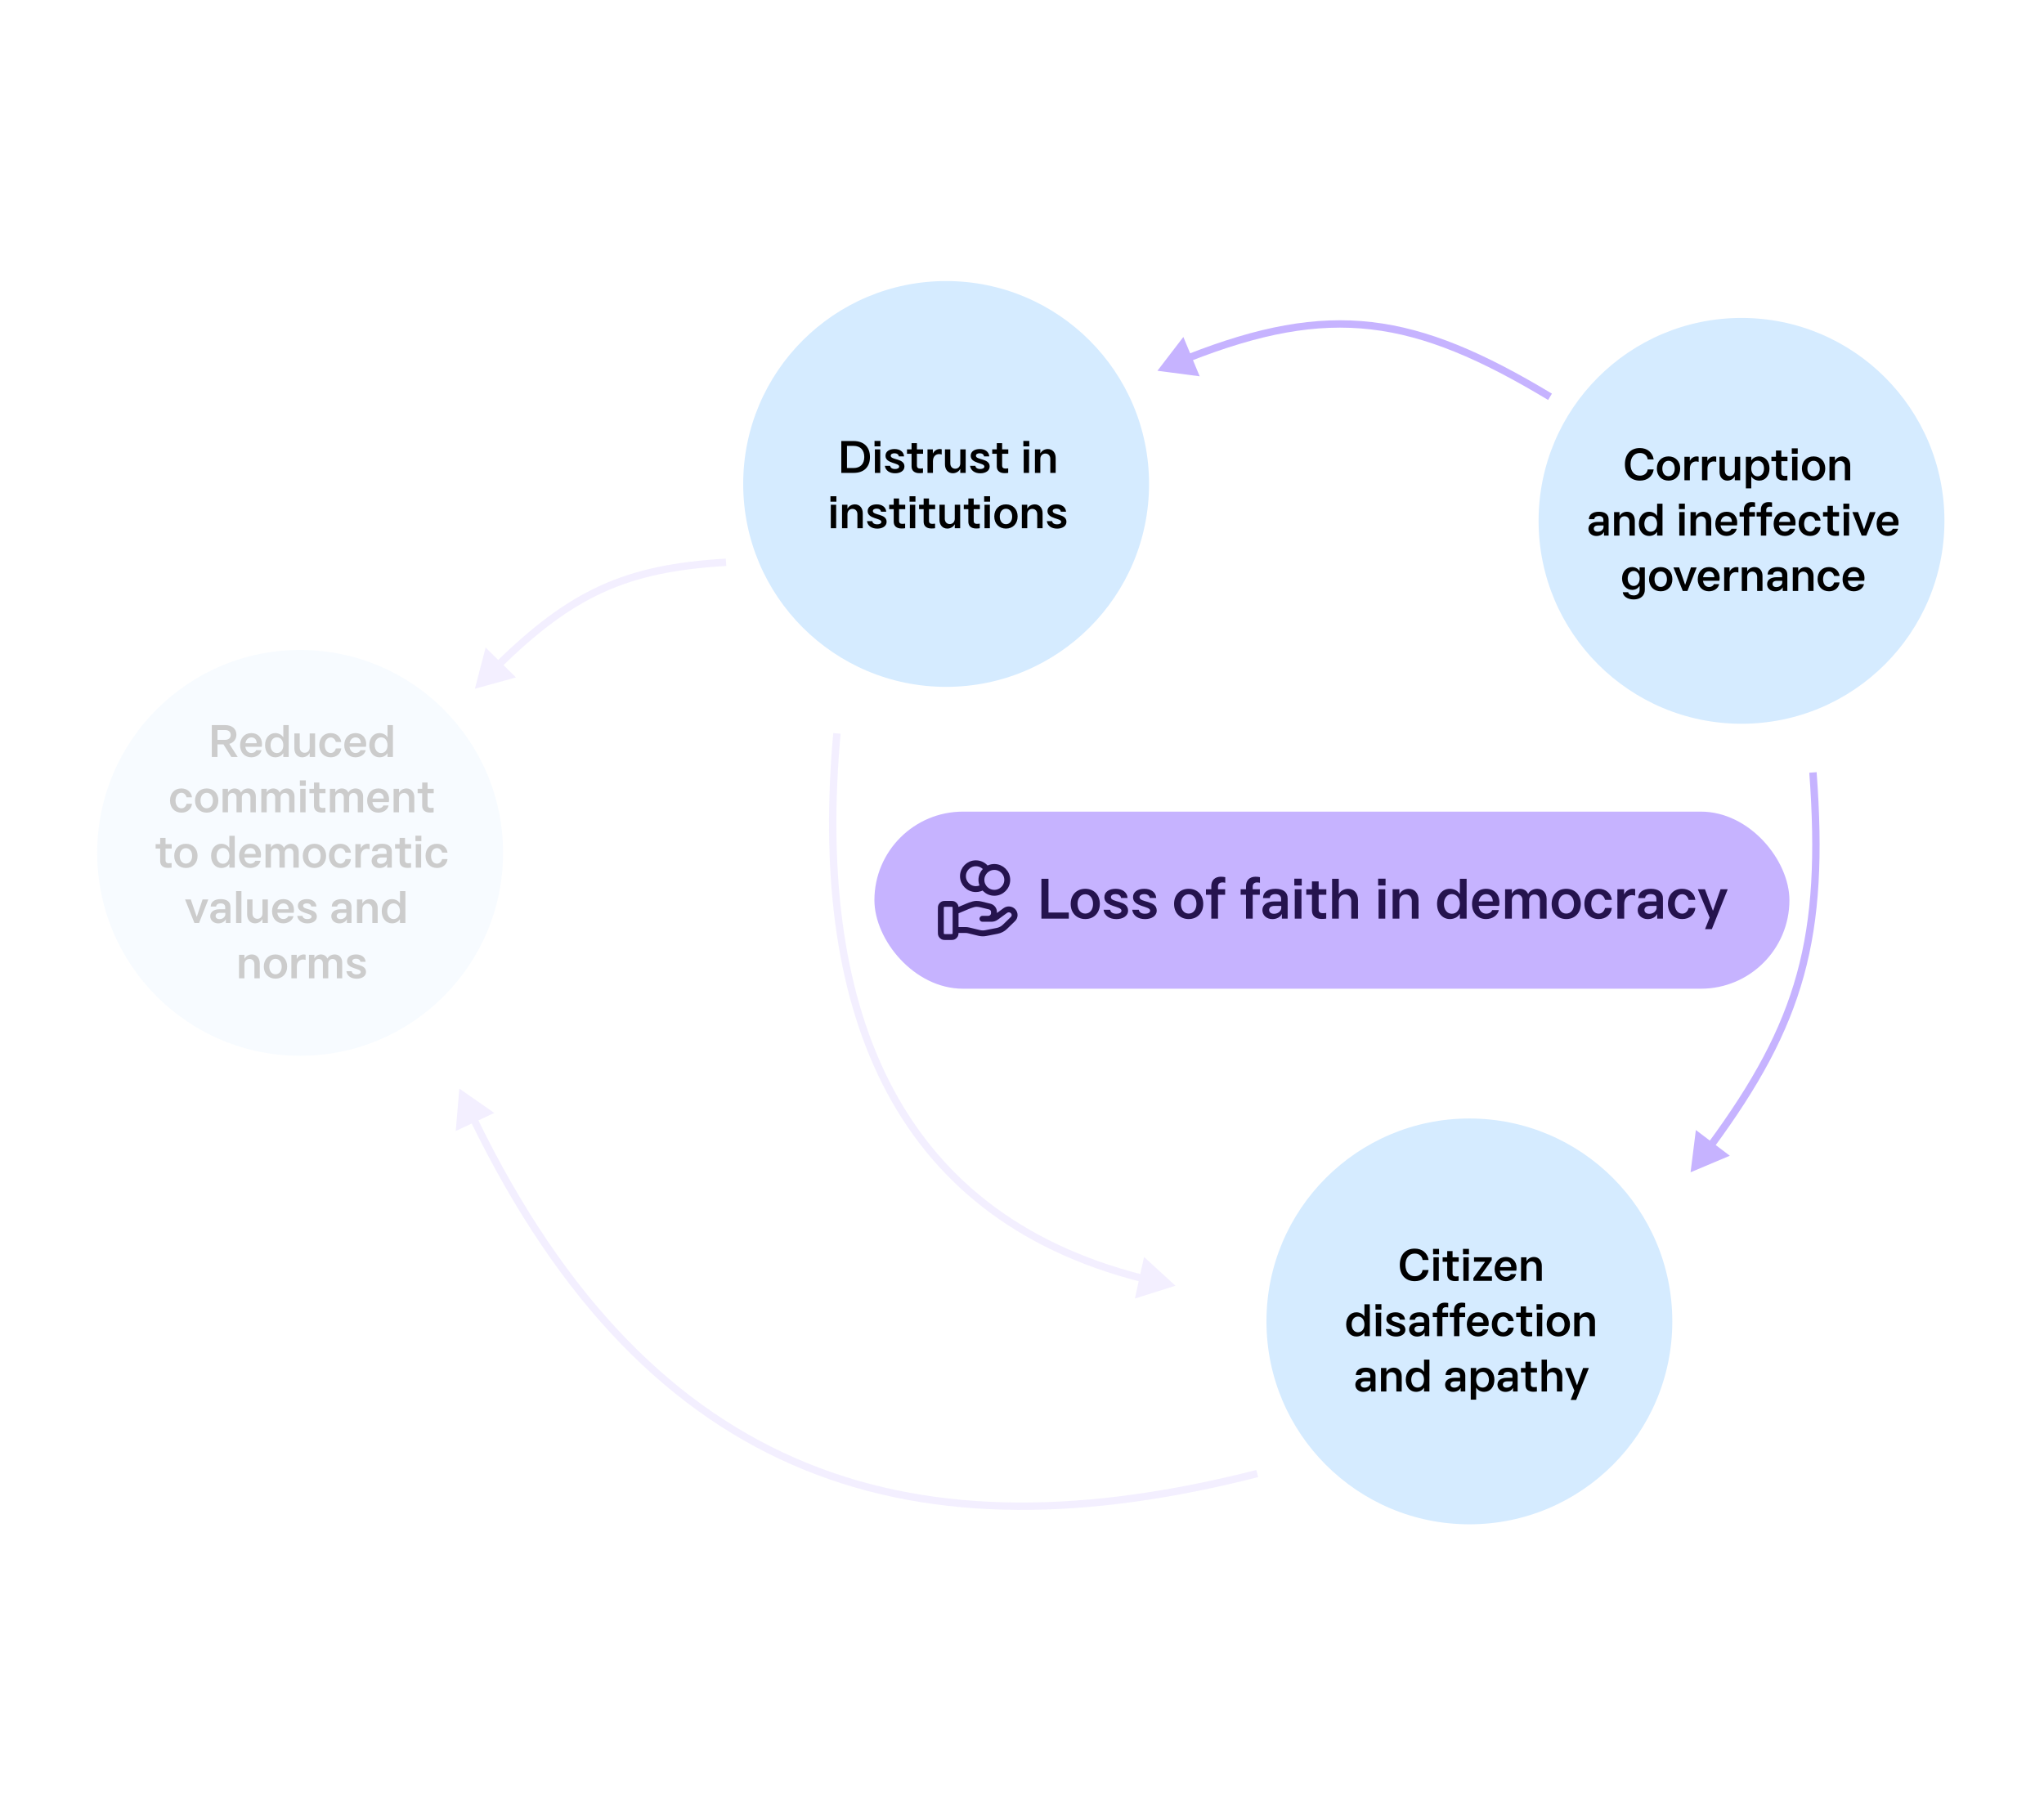 <svg width="554" height="493" viewBox="0 0 554 493" fill="none" xmlns="http://www.w3.org/2000/svg">
<g opacity="0.2">
<circle cx="81.349" cy="231.182" r="55" fill="#D5EBFF"/>
<path d="M57.409 205.182V196.542H60.997C62.965 196.542 64.069 197.622 64.069 199.134C64.069 200.382 63.301 201.306 62.149 201.642L64.429 205.182H62.701L60.565 201.774H58.945V205.182H57.409ZM58.945 200.55H60.997C61.957 200.55 62.533 200.022 62.533 199.218C62.533 198.414 61.981 197.886 61.081 197.886H58.945V200.55ZM68.094 205.278C66.318 205.278 65.07 203.958 65.07 202.014C65.07 200.082 66.282 198.714 68.142 198.714C69.834 198.714 71.01 199.89 71.01 201.654C71.01 201.978 70.974 202.218 70.938 202.422H66.498C66.63 203.454 67.254 204.114 68.142 204.114C68.742 204.114 69.282 203.814 69.438 203.334H70.878C70.638 204.486 69.498 205.278 68.094 205.278ZM66.522 201.462H69.57C69.57 200.502 69.018 199.878 68.142 199.878C67.29 199.878 66.678 200.478 66.522 201.462ZM74.616 205.278C73.02 205.278 71.844 203.958 71.844 201.99C71.844 200.01 73.02 198.714 74.604 198.714C75.492 198.714 76.332 199.122 76.74 199.818H76.788V196.542H78.252V205.182H76.788V204.198H76.74C76.344 204.87 75.528 205.278 74.616 205.278ZM75.048 204.126C76.08 204.126 76.788 203.274 76.788 201.99C76.788 200.718 76.08 199.866 75.048 199.866C74.04 199.866 73.332 200.718 73.332 201.99C73.332 203.274 74.04 204.126 75.048 204.126ZM85.402 198.81V205.182H83.938V204.15H83.89C83.542 204.834 82.762 205.278 81.91 205.278C80.638 205.278 79.786 204.306 79.786 202.878V198.81H81.238V202.626C81.238 203.466 81.778 204.054 82.57 204.054C83.374 204.054 83.938 203.454 83.938 202.614V198.81H85.402ZM89.647 205.278C87.787 205.278 86.539 203.97 86.539 201.99C86.539 200.01 87.763 198.714 89.623 198.714C91.159 198.714 92.311 199.674 92.491 201.126L91.015 201.114C90.835 200.394 90.307 199.89 89.635 199.89C88.687 199.89 88.027 200.742 88.027 202.002C88.027 203.25 88.675 204.102 89.647 204.102C90.307 204.102 90.847 203.61 91.015 202.878L92.491 202.866C92.335 204.33 91.195 205.278 89.647 205.278ZM96.336 205.278C94.56 205.278 93.312 203.958 93.312 202.014C93.312 200.082 94.524 198.714 96.384 198.714C98.076 198.714 99.252 199.89 99.252 201.654C99.252 201.978 99.216 202.218 99.18 202.422H94.74C94.872 203.454 95.496 204.114 96.384 204.114C96.984 204.114 97.524 203.814 97.68 203.334H99.12C98.88 204.486 97.74 205.278 96.336 205.278ZM94.764 201.462H97.812C97.812 200.502 97.26 199.878 96.384 199.878C95.532 199.878 94.92 200.478 94.764 201.462ZM102.858 205.278C101.262 205.278 100.086 203.958 100.086 201.99C100.086 200.01 101.262 198.714 102.846 198.714C103.734 198.714 104.574 199.122 104.982 199.818H105.03V196.542H106.494V205.182H105.03V204.198H104.982C104.586 204.87 103.77 205.278 102.858 205.278ZM103.29 204.126C104.322 204.126 105.03 203.274 105.03 201.99C105.03 200.718 104.322 199.866 103.29 199.866C102.282 199.866 101.574 200.718 101.574 201.99C101.574 203.274 102.282 204.126 103.29 204.126ZM49.194 220.278C47.334 220.278 46.086 218.97 46.086 216.99C46.086 215.01 47.31 213.714 49.17 213.714C50.706 213.714 51.858 214.674 52.038 216.126L50.562 216.114C50.382 215.394 49.854 214.89 49.182 214.89C48.234 214.89 47.574 215.742 47.574 217.002C47.574 218.25 48.222 219.102 49.194 219.102C49.854 219.102 50.394 218.61 50.562 217.878L52.038 217.866C51.882 219.33 50.742 220.278 49.194 220.278ZM56.027 220.278C54.143 220.278 52.859 218.934 52.859 217.002C52.859 215.046 54.143 213.714 56.027 213.714C57.911 213.714 59.183 215.046 59.183 216.99C59.183 218.934 57.911 220.278 56.027 220.278ZM56.027 219.09C57.023 219.09 57.707 218.262 57.707 216.99C57.707 215.73 57.023 214.902 56.027 214.902C55.019 214.902 54.347 215.73 54.347 216.99C54.347 218.262 55.019 219.09 56.027 219.09ZM60.333 220.182V213.81H61.797V214.746H61.845C62.121 214.134 62.817 213.714 63.561 213.714C64.341 213.714 65.025 214.122 65.301 214.806H65.349C65.697 214.134 66.465 213.714 67.305 213.714C68.505 213.714 69.333 214.59 69.333 215.874V220.182H67.881V216.186C67.881 215.454 67.413 214.938 66.729 214.938C66.033 214.938 65.553 215.43 65.553 216.15V220.182H64.101V216.15C64.101 215.43 63.633 214.938 62.961 214.938C62.277 214.938 61.797 215.502 61.797 216.258V220.182H60.333ZM70.822 220.182V213.81H72.286V214.746H72.334C72.61 214.134 73.306 213.714 74.05 213.714C74.83 213.714 75.514 214.122 75.79 214.806H75.838C76.186 214.134 76.954 213.714 77.794 213.714C78.994 213.714 79.822 214.59 79.822 215.874V220.182H78.37V216.186C78.37 215.454 77.902 214.938 77.218 214.938C76.522 214.938 76.042 215.43 76.042 216.15V220.182H74.59V216.15C74.59 215.43 74.122 214.938 73.45 214.938C72.766 214.938 72.286 215.502 72.286 216.258V220.182H70.822ZM81.37 220.182V213.81H82.822V220.182H81.37ZM81.274 212.994V211.518H82.882V212.994H81.274ZM87.212 220.254C85.868 220.254 85.1 219.57 85.1 218.418V215.01H83.864V213.81H85.1V212.118H86.552V213.81H88.219V215.01H86.552V218.226C86.552 218.718 86.852 219.006 87.415 219.006C87.704 219.006 88.004 218.982 88.195 218.946V220.182C87.907 220.23 87.547 220.254 87.212 220.254ZM89.419 220.182V213.81H90.883V214.746H90.931C91.207 214.134 91.903 213.714 92.647 213.714C93.427 213.714 94.111 214.122 94.387 214.806H94.435C94.783 214.134 95.551 213.714 96.391 213.714C97.591 213.714 98.419 214.59 98.419 215.874V220.182H96.967V216.186C96.967 215.454 96.499 214.938 95.815 214.938C95.119 214.938 94.639 215.43 94.639 216.15V220.182H93.187V216.15C93.187 215.43 92.719 214.938 92.047 214.938C91.363 214.938 90.883 215.502 90.883 216.258V220.182H89.419ZM102.536 220.278C100.76 220.278 99.512 218.958 99.512 217.014C99.512 215.082 100.724 213.714 102.584 213.714C104.276 213.714 105.452 214.89 105.452 216.654C105.452 216.978 105.416 217.218 105.38 217.422H100.94C101.072 218.454 101.696 219.114 102.584 219.114C103.184 219.114 103.724 218.814 103.88 218.334H105.32C105.08 219.486 103.94 220.278 102.536 220.278ZM100.964 216.462H104.012C104.012 215.502 103.46 214.878 102.584 214.878C101.732 214.878 101.12 215.478 100.964 216.462ZM106.681 220.182V213.81H108.145V214.842H108.193C108.541 214.158 109.321 213.714 110.173 213.714C111.445 213.714 112.297 214.686 112.297 216.114V220.182H110.845V216.366C110.845 215.526 110.305 214.938 109.513 214.938C108.709 214.938 108.145 215.538 108.145 216.378V220.182H106.681ZM116.543 220.254C115.199 220.254 114.431 219.57 114.431 218.418V215.01H113.195V213.81H114.431V212.118H115.883V213.81H117.551V215.01H115.883V218.226C115.883 218.718 116.183 219.006 116.747 219.006C117.035 219.006 117.335 218.982 117.527 218.946V220.182C117.239 220.23 116.879 220.254 116.543 220.254ZM45.528 235.254C44.184 235.254 43.416 234.57 43.416 233.418V230.01H42.18V228.81H43.416V227.118H44.868V228.81H46.536V230.01H44.868V233.226C44.868 233.718 45.168 234.006 45.732 234.006C46.02 234.006 46.32 233.982 46.512 233.946V235.182C46.224 235.23 45.864 235.254 45.528 235.254ZM50.391 235.278C48.507 235.278 47.223 233.934 47.223 232.002C47.223 230.046 48.507 228.714 50.391 228.714C52.275 228.714 53.547 230.046 53.547 231.99C53.547 233.934 52.275 235.278 50.391 235.278ZM50.391 234.09C51.387 234.09 52.071 233.262 52.071 231.99C52.071 230.73 51.387 229.902 50.391 229.902C49.383 229.902 48.711 230.73 48.711 231.99C48.711 233.262 49.383 234.09 50.391 234.09ZM59.991 235.278C58.395 235.278 57.219 233.958 57.219 231.99C57.219 230.01 58.395 228.714 59.979 228.714C60.867 228.714 61.707 229.122 62.115 229.818H62.163V226.542H63.627V235.182H62.163V234.198H62.115C61.719 234.87 60.903 235.278 59.991 235.278ZM60.423 234.126C61.455 234.126 62.163 233.274 62.163 231.99C62.163 230.718 61.455 229.866 60.423 229.866C59.415 229.866 58.707 230.718 58.707 231.99C58.707 233.274 59.415 234.126 60.423 234.126ZM67.825 235.278C66.049 235.278 64.801 233.958 64.801 232.014C64.801 230.082 66.013 228.714 67.873 228.714C69.565 228.714 70.741 229.89 70.741 231.654C70.741 231.978 70.705 232.218 70.669 232.422H66.229C66.361 233.454 66.985 234.114 67.873 234.114C68.473 234.114 69.013 233.814 69.169 233.334H70.609C70.369 234.486 69.229 235.278 67.825 235.278ZM66.253 231.462H69.301C69.301 230.502 68.749 229.878 67.873 229.878C67.021 229.878 66.409 230.478 66.253 231.462ZM71.97 235.182V228.81H73.434V229.746H73.482C73.758 229.134 74.454 228.714 75.198 228.714C75.978 228.714 76.662 229.122 76.938 229.806H76.986C77.334 229.134 78.102 228.714 78.942 228.714C80.142 228.714 80.97 229.59 80.97 230.874V235.182H79.518V231.186C79.518 230.454 79.05 229.938 78.366 229.938C77.67 229.938 77.19 230.43 77.19 231.15V235.182H75.738V231.15C75.738 230.43 75.27 229.938 74.598 229.938C73.914 229.938 73.434 230.502 73.434 231.258V235.182H71.97ZM85.23 235.278C83.346 235.278 82.062 233.934 82.062 232.002C82.062 230.046 83.346 228.714 85.23 228.714C87.114 228.714 88.386 230.046 88.386 231.99C88.386 233.934 87.114 235.278 85.23 235.278ZM85.23 234.09C86.226 234.09 86.91 233.262 86.91 231.99C86.91 230.73 86.226 229.902 85.23 229.902C84.222 229.902 83.55 230.73 83.55 231.99C83.55 233.262 84.222 234.09 85.23 234.09ZM92.272 235.278C90.412 235.278 89.164 233.97 89.164 231.99C89.164 230.01 90.388 228.714 92.248 228.714C93.784 228.714 94.936 229.674 95.116 231.126L93.64 231.114C93.46 230.394 92.932 229.89 92.26 229.89C91.312 229.89 90.652 230.742 90.652 232.002C90.652 233.25 91.3 234.102 92.272 234.102C92.932 234.102 93.472 233.61 93.64 232.878L95.116 232.866C94.96 234.33 93.82 235.278 92.272 235.278ZM96.322 235.182V228.81H97.774V229.878H97.822C98.146 229.194 98.89 228.714 99.646 228.714C99.85 228.714 100.066 228.75 100.174 228.786V230.202C99.982 230.13 99.694 230.082 99.466 230.082C98.578 230.082 97.798 230.706 97.798 232.026V235.182H96.322ZM102.882 235.29C101.682 235.29 100.722 234.498 100.722 233.346C100.722 232.206 101.67 231.462 103.266 231.462H104.778V230.898C104.778 230.202 104.274 229.866 103.542 229.866C102.858 229.866 102.354 230.166 102.33 230.73H100.854C100.878 229.446 101.898 228.714 103.578 228.714C105.21 228.714 106.194 229.434 106.194 230.79V235.182H104.946V234.222H104.898C104.67 234.762 103.926 235.29 102.882 235.29ZM102.186 233.298C102.186 233.79 102.558 234.138 103.242 234.138C104.19 234.138 104.814 233.478 104.814 232.866V232.434H103.35C102.522 232.434 102.186 232.818 102.186 233.298ZM110.426 235.254C109.082 235.254 108.314 234.57 108.314 233.418V230.01H107.078V228.81H108.314V227.118H109.766V228.81H111.434V230.01H109.766V233.226C109.766 233.718 110.066 234.006 110.63 234.006C110.918 234.006 111.218 233.982 111.41 233.946V235.182C111.122 235.23 110.762 235.254 110.426 235.254ZM112.694 235.182V228.81H114.146V235.182H112.694ZM112.598 227.994V226.518H114.206V227.994H112.598ZM118.452 235.278C116.592 235.278 115.344 233.97 115.344 231.99C115.344 230.01 116.568 228.714 118.428 228.714C119.964 228.714 121.116 229.674 121.296 231.126L119.82 231.114C119.64 230.394 119.112 229.89 118.44 229.89C117.492 229.89 116.832 230.742 116.832 232.002C116.832 233.25 117.48 234.102 118.452 234.102C119.112 234.102 119.652 233.61 119.82 232.878L121.296 232.866C121.14 234.33 120 235.278 118.452 235.278ZM52.694 250.182L50.163 243.81H51.711L53.306 248.466H53.355L54.903 243.81H56.462L53.955 250.182H52.694ZM59.142 250.29C57.942 250.29 56.982 249.498 56.982 248.346C56.982 247.206 57.93 246.462 59.526 246.462H61.038V245.898C61.038 245.202 60.534 244.866 59.802 244.866C59.118 244.866 58.614 245.166 58.59 245.73H57.114C57.138 244.446 58.158 243.714 59.838 243.714C61.47 243.714 62.454 244.434 62.454 245.79V250.182H61.206V249.222H61.158C60.93 249.762 60.186 250.29 59.142 250.29ZM58.446 248.298C58.446 248.79 58.818 249.138 59.502 249.138C60.45 249.138 61.074 248.478 61.074 247.866V247.434H59.61C58.782 247.434 58.446 247.818 58.446 248.298ZM63.985 250.182V241.542H65.437V250.182H63.985ZM72.599 243.81V250.182H71.135V249.15H71.087C70.739 249.834 69.959 250.278 69.107 250.278C67.835 250.278 66.983 249.306 66.983 247.878V243.81H68.435V247.626C68.435 248.466 68.975 249.054 69.767 249.054C70.571 249.054 71.135 248.454 71.135 247.614V243.81H72.599ZM76.76 250.278C74.984 250.278 73.736 248.958 73.736 247.014C73.736 245.082 74.948 243.714 76.808 243.714C78.5 243.714 79.676 244.89 79.676 246.654C79.676 246.978 79.64 247.218 79.604 247.422H75.164C75.296 248.454 75.92 249.114 76.808 249.114C77.408 249.114 77.948 248.814 78.104 248.334H79.544C79.304 249.486 78.164 250.278 76.76 250.278ZM75.188 246.462H78.236C78.236 245.502 77.684 244.878 76.808 244.878C75.956 244.878 75.344 245.478 75.188 246.462ZM83.354 250.29C81.806 250.29 80.75 249.534 80.558 248.262H81.998C82.07 248.802 82.538 249.126 83.342 249.126C83.906 249.126 84.446 248.922 84.446 248.454C84.446 247.386 80.738 247.71 80.738 245.55C80.738 244.362 81.782 243.714 83.198 243.714C84.65 243.714 85.682 244.47 85.766 245.706H84.35C84.278 245.118 83.762 244.866 83.174 244.866C82.562 244.866 82.154 245.106 82.154 245.538C82.154 246.75 85.874 246.162 85.874 248.442C85.874 249.642 84.71 250.29 83.354 250.29ZM91.955 250.29C90.755 250.29 89.795 249.498 89.795 248.346C89.795 247.206 90.743 246.462 92.339 246.462H93.851V245.898C93.851 245.202 93.347 244.866 92.615 244.866C91.931 244.866 91.427 245.166 91.403 245.73H89.927C89.951 244.446 90.971 243.714 92.651 243.714C94.283 243.714 95.267 244.434 95.267 245.79V250.182H94.019V249.222H93.971C93.743 249.762 92.999 250.29 91.955 250.29ZM91.259 248.298C91.259 248.79 91.631 249.138 92.315 249.138C93.263 249.138 93.887 248.478 93.887 247.866V247.434H92.423C91.595 247.434 91.259 247.818 91.259 248.298ZM96.749 250.182V243.81H98.213V244.842H98.261C98.609 244.158 99.389 243.714 100.241 243.714C101.513 243.714 102.365 244.686 102.365 246.114V250.182H100.913V246.366C100.913 245.526 100.373 244.938 99.581 244.938C98.777 244.938 98.213 245.538 98.213 246.378V250.182H96.749ZM106.239 250.278C104.643 250.278 103.467 248.958 103.467 246.99C103.467 245.01 104.643 243.714 106.227 243.714C107.115 243.714 107.955 244.122 108.363 244.818H108.411V241.542H109.875V250.182H108.411V249.198H108.363C107.967 249.87 107.151 250.278 106.239 250.278ZM106.671 249.126C107.703 249.126 108.411 248.274 108.411 246.99C108.411 245.718 107.703 244.866 106.671 244.866C105.663 244.866 104.955 245.718 104.955 246.99C104.955 248.274 105.663 249.126 106.671 249.126ZM64.787 265.182V258.81H66.251V259.842H66.299C66.647 259.158 67.427 258.714 68.279 258.714C69.551 258.714 70.403 259.686 70.403 261.114V265.182H68.951V261.366C68.951 260.526 68.411 259.938 67.619 259.938C66.815 259.938 66.251 260.538 66.251 261.378V265.182H64.787ZM74.672 265.278C72.788 265.278 71.504 263.934 71.504 262.002C71.504 260.046 72.788 258.714 74.672 258.714C76.556 258.714 77.828 260.046 77.828 261.99C77.828 263.934 76.556 265.278 74.672 265.278ZM74.672 264.09C75.668 264.09 76.352 263.262 76.352 261.99C76.352 260.73 75.668 259.902 74.672 259.902C73.664 259.902 72.992 260.73 72.992 261.99C72.992 263.262 73.664 264.09 74.672 264.09ZM78.978 265.182V258.81H80.43V259.878H80.478C80.802 259.194 81.546 258.714 82.302 258.714C82.506 258.714 82.722 258.75 82.83 258.786V260.202C82.638 260.13 82.35 260.082 82.122 260.082C81.234 260.082 80.454 260.706 80.454 262.026V265.182H78.978ZM83.748 265.182V258.81H85.212V259.746H85.26C85.535 259.134 86.231 258.714 86.975 258.714C87.755 258.714 88.439 259.122 88.716 259.806H88.763C89.112 259.134 89.879 258.714 90.719 258.714C91.919 258.714 92.748 259.59 92.748 260.874V265.182H91.296V261.186C91.296 260.454 90.828 259.938 90.144 259.938C89.448 259.938 88.968 260.43 88.968 261.15V265.182H87.516V261.15C87.516 260.43 87.047 259.938 86.376 259.938C85.692 259.938 85.212 260.502 85.212 261.258V265.182H83.748ZM96.684 265.29C95.136 265.29 94.08 264.534 93.888 263.262H95.328C95.4 263.802 95.868 264.126 96.672 264.126C97.236 264.126 97.776 263.922 97.776 263.454C97.776 262.386 94.068 262.71 94.068 260.55C94.068 259.362 95.112 258.714 96.528 258.714C97.98 258.714 99.012 259.47 99.096 260.706H97.68C97.608 260.118 97.092 259.866 96.504 259.866C95.892 259.866 95.484 260.106 95.484 260.538C95.484 261.75 99.204 261.162 99.204 263.442C99.204 264.642 98.04 265.29 96.684 265.29Z" fill="black"/>
</g>
<circle cx="256.435" cy="131.182" r="55" fill="#D5EBFF"/>
<path d="M228.025 128.182V119.542H231.313C234.121 119.542 235.789 121.15 235.789 123.874C235.789 126.586 234.157 128.182 231.397 128.182H228.025ZM231.361 126.862C233.173 126.862 234.253 125.758 234.253 123.874C234.253 121.966 233.173 120.862 231.361 120.862H229.561V126.862H231.361ZM237.126 128.182V121.81H238.578V128.182H237.126ZM237.03 120.994V119.518H238.638V120.994H237.03ZM242.619 128.29C241.071 128.29 240.015 127.534 239.823 126.262H241.263C241.335 126.802 241.803 127.126 242.607 127.126C243.171 127.126 243.711 126.922 243.711 126.454C243.711 125.386 240.003 125.71 240.003 123.55C240.003 122.362 241.047 121.714 242.463 121.714C243.915 121.714 244.947 122.47 245.031 123.706H243.615C243.543 123.118 243.027 122.866 242.439 122.866C241.827 122.866 241.419 123.106 241.419 123.538C241.419 124.75 245.139 124.162 245.139 126.442C245.139 127.642 243.975 128.29 242.619 128.29ZM249.178 128.254C247.834 128.254 247.066 127.57 247.066 126.418V123.01H245.83V121.81H247.066V120.118H248.518V121.81H250.186V123.01H248.518V126.226C248.518 126.718 248.818 127.006 249.382 127.006C249.67 127.006 249.97 126.982 250.162 126.946V128.182C249.874 128.23 249.514 128.254 249.178 128.254ZM251.386 128.182V121.81H252.838V122.878H252.886C253.21 122.194 253.954 121.714 254.71 121.714C254.914 121.714 255.13 121.75 255.238 121.786V123.202C255.046 123.13 254.758 123.082 254.53 123.082C253.642 123.082 252.862 123.706 252.862 125.026V128.182H251.386ZM261.736 121.81V128.182H260.272V127.15H260.224C259.876 127.834 259.096 128.278 258.244 128.278C256.972 128.278 256.12 127.306 256.12 125.878V121.81H257.572V125.626C257.572 126.466 258.112 127.054 258.904 127.054C259.708 127.054 260.272 126.454 260.272 125.614V121.81H261.736ZM265.717 128.29C264.169 128.29 263.113 127.534 262.921 126.262H264.361C264.433 126.802 264.901 127.126 265.705 127.126C266.269 127.126 266.809 126.922 266.809 126.454C266.809 125.386 263.101 125.71 263.101 123.55C263.101 122.362 264.145 121.714 265.561 121.714C267.013 121.714 268.045 122.47 268.129 123.706H266.713C266.641 123.118 266.125 122.866 265.537 122.866C264.925 122.866 264.517 123.106 264.517 123.538C264.517 124.75 268.237 124.162 268.237 126.442C268.237 127.642 267.073 128.29 265.717 128.29ZM272.276 128.254C270.932 128.254 270.164 127.57 270.164 126.418V123.01H268.928V121.81H270.164V120.118H271.616V121.81H273.284V123.01H271.616V126.226C271.616 126.718 271.916 127.006 272.48 127.006C272.768 127.006 273.068 126.982 273.26 126.946V128.182C272.972 128.23 272.612 128.254 272.276 128.254ZM277.462 128.182V121.81H278.914V128.182H277.462ZM277.366 120.994V119.518H278.974V120.994H277.366ZM280.507 128.182V121.81H281.971V122.842H282.019C282.367 122.158 283.147 121.714 283.999 121.714C285.271 121.714 286.123 122.686 286.123 124.114V128.182H284.671V124.366C284.671 123.526 284.131 122.938 283.339 122.938C282.535 122.938 281.971 123.538 281.971 124.378V128.182H280.507ZM225.179 143.182V136.81H226.631V143.182H225.179ZM225.083 135.994V134.518H226.691V135.994H225.083ZM228.224 143.182V136.81H229.688V137.842H229.736C230.084 137.158 230.864 136.714 231.716 136.714C232.988 136.714 233.84 137.686 233.84 139.114V143.182H232.388V139.366C232.388 138.526 231.848 137.938 231.056 137.938C230.252 137.938 229.688 138.538 229.688 139.378V143.182H228.224ZM237.785 143.29C236.237 143.29 235.181 142.534 234.989 141.262H236.429C236.501 141.802 236.969 142.126 237.773 142.126C238.337 142.126 238.877 141.922 238.877 141.454C238.877 140.386 235.169 140.71 235.169 138.55C235.169 137.362 236.213 136.714 237.629 136.714C239.081 136.714 240.113 137.47 240.197 138.706H238.781C238.709 138.118 238.193 137.866 237.605 137.866C236.993 137.866 236.585 138.106 236.585 138.538C236.585 139.75 240.305 139.162 240.305 141.442C240.305 142.642 239.141 143.29 237.785 143.29ZM244.344 143.254C243 143.254 242.232 142.57 242.232 141.418V138.01H240.996V136.81H242.232V135.118H243.684V136.81H245.352V138.01H243.684V141.226C243.684 141.718 243.984 142.006 244.548 142.006C244.836 142.006 245.136 141.982 245.328 141.946V143.182C245.04 143.23 244.68 143.254 244.344 143.254ZM246.612 143.182V136.81H248.064V143.182H246.612ZM246.516 135.994V134.518H248.124V135.994H246.516ZM252.454 143.254C251.11 143.254 250.342 142.57 250.342 141.418V138.01H249.106V136.81H250.342V135.118H251.794V136.81H253.462V138.01H251.794V141.226C251.794 141.718 252.094 142.006 252.658 142.006C252.946 142.006 253.246 141.982 253.438 141.946V143.182C253.15 143.23 252.79 143.254 252.454 143.254ZM260.242 136.81V143.182H258.778V142.15H258.73C258.382 142.834 257.602 143.278 256.75 143.278C255.478 143.278 254.626 142.306 254.626 140.878V136.81H256.078V140.626C256.078 141.466 256.618 142.054 257.41 142.054C258.214 142.054 258.778 141.454 258.778 140.614V136.81H260.242ZM264.571 143.254C263.227 143.254 262.459 142.57 262.459 141.418V138.01H261.223V136.81H262.459V135.118H263.911V136.81H265.579V138.01H263.911V141.226C263.911 141.718 264.211 142.006 264.775 142.006C265.063 142.006 265.363 141.982 265.555 141.946V143.182C265.267 143.23 264.907 143.254 264.571 143.254ZM266.839 143.182V136.81H268.291V143.182H266.839ZM266.743 135.994V134.518H268.351V135.994H266.743ZM272.656 143.278C270.772 143.278 269.488 141.934 269.488 140.002C269.488 138.046 270.772 136.714 272.656 136.714C274.54 136.714 275.812 138.046 275.812 139.99C275.812 141.934 274.54 143.278 272.656 143.278ZM272.656 142.09C273.652 142.09 274.336 141.262 274.336 139.99C274.336 138.73 273.652 137.902 272.656 137.902C271.648 137.902 270.976 138.73 270.976 139.99C270.976 141.262 271.648 142.09 272.656 142.09ZM276.962 143.182V136.81H278.426V137.842H278.474C278.822 137.158 279.602 136.714 280.454 136.714C281.726 136.714 282.578 137.686 282.578 139.114V143.182H281.126V139.366C281.126 138.526 280.586 137.938 279.794 137.938C278.99 137.938 278.426 138.538 278.426 139.378V143.182H276.962ZM286.524 143.29C284.976 143.29 283.92 142.534 283.728 141.262H285.168C285.24 141.802 285.708 142.126 286.512 142.126C287.076 142.126 287.616 141.922 287.616 141.454C287.616 140.386 283.908 140.71 283.908 138.55C283.908 137.362 284.952 136.714 286.368 136.714C287.82 136.714 288.852 137.47 288.936 138.706H287.52C287.448 138.118 286.932 137.866 286.344 137.866C285.732 137.866 285.324 138.106 285.324 138.538C285.324 139.75 289.044 139.162 289.044 141.442C289.044 142.642 287.88 143.29 286.524 143.29Z" fill="black"/>
<circle cx="472.015" cy="141.182" r="55" fill="#D5EBFF"/>
<path d="M444.479 130.278C441.971 130.278 440.411 128.622 440.411 125.874C440.411 123.114 441.971 121.446 444.467 121.446C446.459 121.446 447.911 122.61 448.211 124.53H446.591C446.447 123.438 445.595 122.79 444.467 122.79C442.931 122.79 441.935 123.954 441.935 125.862C441.935 127.77 442.943 128.934 444.479 128.934C445.619 128.934 446.447 128.298 446.579 127.242H448.211C447.935 129.138 446.495 130.278 444.479 130.278ZM452.236 130.278C450.352 130.278 449.068 128.934 449.068 127.002C449.068 125.046 450.352 123.714 452.236 123.714C454.12 123.714 455.392 125.046 455.392 126.99C455.392 128.934 454.12 130.278 452.236 130.278ZM452.236 129.09C453.232 129.09 453.916 128.262 453.916 126.99C453.916 125.73 453.232 124.902 452.236 124.902C451.228 124.902 450.556 125.73 450.556 126.99C450.556 128.262 451.228 129.09 452.236 129.09ZM456.542 130.182V123.81H457.994V124.878H458.042C458.366 124.194 459.11 123.714 459.866 123.714C460.07 123.714 460.286 123.75 460.394 123.786V125.202C460.202 125.13 459.914 125.082 459.686 125.082C458.798 125.082 458.018 125.706 458.018 127.026V130.182H456.542ZM461.312 130.182V123.81H462.764V124.878H462.812C463.136 124.194 463.88 123.714 464.636 123.714C464.84 123.714 465.056 123.75 465.164 123.786V125.202C464.972 125.13 464.684 125.082 464.456 125.082C463.568 125.082 462.788 125.706 462.788 127.026V130.182H461.312ZM471.661 123.81V130.182H470.197V129.15H470.149C469.801 129.834 469.021 130.278 468.169 130.278C466.897 130.278 466.045 129.306 466.045 127.878V123.81H467.497V127.626C467.497 128.466 468.037 129.054 468.829 129.054C469.633 129.054 470.197 128.454 470.197 127.614V123.81H471.661ZM476.819 123.714C478.427 123.714 479.603 125.034 479.603 126.99C479.603 128.982 478.427 130.278 476.831 130.278C475.955 130.278 475.115 129.87 474.707 129.174H474.659V132.39H473.195V123.81H474.659V124.794H474.707C475.091 124.122 475.919 123.714 476.819 123.714ZM476.387 124.866C475.367 124.866 474.659 125.718 474.659 126.99C474.659 128.274 475.367 129.126 476.387 129.126C477.407 129.126 478.115 128.274 478.115 126.99C478.115 125.718 477.407 124.866 476.387 124.866ZM483.467 130.254C482.123 130.254 481.355 129.57 481.355 128.418V125.01H480.119V123.81H481.355V122.118H482.807V123.81H484.475V125.01H482.807V128.226C482.807 128.718 483.107 129.006 483.671 129.006C483.959 129.006 484.259 128.982 484.451 128.946V130.182C484.163 130.23 483.803 130.254 483.467 130.254ZM485.735 130.182V123.81H487.187V130.182H485.735ZM485.639 122.994V121.518H487.247V122.994H485.639ZM491.553 130.278C489.669 130.278 488.385 128.934 488.385 127.002C488.385 125.046 489.669 123.714 491.553 123.714C493.437 123.714 494.709 125.046 494.709 126.99C494.709 128.934 493.437 130.278 491.553 130.278ZM491.553 129.09C492.549 129.09 493.233 128.262 493.233 126.99C493.233 125.73 492.549 124.902 491.553 124.902C490.545 124.902 489.873 125.73 489.873 126.99C489.873 128.262 490.545 129.09 491.553 129.09ZM495.859 130.182V123.81H497.323V124.842H497.371C497.719 124.158 498.499 123.714 499.351 123.714C500.623 123.714 501.475 124.686 501.475 126.114V130.182H500.023V126.366C500.023 125.526 499.483 124.938 498.691 124.938C497.887 124.938 497.323 125.538 497.323 126.378V130.182H495.859ZM432.681 145.29C431.481 145.29 430.521 144.498 430.521 143.346C430.521 142.206 431.469 141.462 433.065 141.462H434.577V140.898C434.577 140.202 434.073 139.866 433.341 139.866C432.657 139.866 432.153 140.166 432.129 140.73H430.653C430.677 139.446 431.697 138.714 433.377 138.714C435.009 138.714 435.993 139.434 435.993 140.79V145.182H434.745V144.222H434.697C434.469 144.762 433.725 145.29 432.681 145.29ZM431.985 143.298C431.985 143.79 432.357 144.138 433.041 144.138C433.989 144.138 434.613 143.478 434.613 142.866V142.434H433.149C432.321 142.434 431.985 142.818 431.985 143.298ZM437.476 145.182V138.81H438.94V139.842H438.988C439.336 139.158 440.116 138.714 440.968 138.714C442.24 138.714 443.092 139.686 443.092 141.114V145.182H441.64V141.366C441.64 140.526 441.1 139.938 440.308 139.938C439.504 139.938 438.94 140.538 438.94 141.378V145.182H437.476ZM446.965 145.278C445.369 145.278 444.193 143.958 444.193 141.99C444.193 140.01 445.369 138.714 446.953 138.714C447.841 138.714 448.681 139.122 449.089 139.818H449.137V136.542H450.601V145.182H449.137V144.198H449.089C448.693 144.87 447.877 145.278 446.965 145.278ZM447.397 144.126C448.429 144.126 449.137 143.274 449.137 141.99C449.137 140.718 448.429 139.866 447.397 139.866C446.389 139.866 445.681 140.718 445.681 141.99C445.681 143.274 446.389 144.126 447.397 144.126ZM455.149 145.182V138.81H456.601V145.182H455.149ZM455.053 137.994V136.518H456.661V137.994H455.053ZM458.195 145.182V138.81H459.659V139.842H459.707C460.055 139.158 460.835 138.714 461.687 138.714C462.959 138.714 463.811 139.686 463.811 141.114V145.182H462.359V141.366C462.359 140.526 461.819 139.938 461.027 139.938C460.223 139.938 459.659 140.538 459.659 141.378V145.182H458.195ZM467.936 145.278C466.16 145.278 464.912 143.958 464.912 142.014C464.912 140.082 466.124 138.714 467.984 138.714C469.676 138.714 470.852 139.89 470.852 141.654C470.852 141.978 470.816 142.218 470.78 142.422H466.34C466.472 143.454 467.096 144.114 467.984 144.114C468.584 144.114 469.124 143.814 469.28 143.334H470.72C470.48 144.486 469.34 145.278 467.936 145.278ZM466.364 141.462H469.412C469.412 140.502 468.86 139.878 467.984 139.878C467.132 139.878 466.52 140.478 466.364 141.462ZM472.659 138.126C472.659 136.89 473.439 136.098 474.723 136.098C475.059 136.098 475.431 136.134 475.683 136.194V137.406C475.491 137.358 475.239 137.334 475.047 137.334C474.459 137.334 474.111 137.67 474.111 138.222V138.81H475.659V140.01H474.111V145.182H472.659V140.01H471.495V138.81H472.659V138.126ZM477.264 138.126C477.264 136.89 478.044 136.098 479.328 136.098C479.664 136.098 480.036 136.134 480.288 136.194V137.406C480.096 137.358 479.844 137.334 479.652 137.334C479.064 137.334 478.716 137.67 478.716 138.222V138.81H480.264V140.01H478.716V145.182H477.264V140.01H476.1V138.81H477.264V138.126ZM483.745 145.278C481.969 145.278 480.721 143.958 480.721 142.014C480.721 140.082 481.933 138.714 483.793 138.714C485.485 138.714 486.661 139.89 486.661 141.654C486.661 141.978 486.625 142.218 486.589 142.422H482.149C482.281 143.454 482.905 144.114 483.793 144.114C484.393 144.114 484.933 143.814 485.089 143.334H486.529C486.289 144.486 485.149 145.278 483.745 145.278ZM482.173 141.462H485.221C485.221 140.502 484.669 139.878 483.793 139.878C482.941 139.878 482.329 140.478 482.173 141.462ZM490.602 145.278C488.742 145.278 487.494 143.97 487.494 141.99C487.494 140.01 488.718 138.714 490.578 138.714C492.114 138.714 493.266 139.674 493.446 141.126L491.97 141.114C491.79 140.394 491.262 139.89 490.59 139.89C489.642 139.89 488.982 140.742 488.982 142.002C488.982 143.25 489.63 144.102 490.602 144.102C491.262 144.102 491.802 143.61 491.97 142.878L493.446 142.866C493.29 144.33 492.15 145.278 490.602 145.278ZM497.448 145.254C496.104 145.254 495.336 144.57 495.336 143.418V140.01H494.1V138.81H495.336V137.118H496.788V138.81H498.456V140.01H496.788V143.226C496.788 143.718 497.088 144.006 497.652 144.006C497.94 144.006 498.24 143.982 498.432 143.946V145.182C498.144 145.23 497.784 145.254 497.448 145.254ZM499.716 145.182V138.81H501.168V145.182H499.716ZM499.62 137.994V136.518H501.228V137.994H499.62ZM504.585 145.182L502.053 138.81H503.601L505.197 143.466H505.245L506.793 138.81H508.353L505.845 145.182H504.585ZM511.659 145.278C509.883 145.278 508.635 143.958 508.635 142.014C508.635 140.082 509.847 138.714 511.707 138.714C513.399 138.714 514.575 139.89 514.575 141.654C514.575 141.978 514.539 142.218 514.503 142.422H510.063C510.195 143.454 510.819 144.114 511.707 144.114C512.307 144.114 512.847 143.814 513.003 143.334H514.443C514.203 144.486 513.063 145.278 511.659 145.278ZM510.087 141.462H513.135C513.135 140.502 512.583 139.878 511.707 139.878C510.855 139.878 510.243 140.478 510.087 141.462ZM442.798 162.486C441.178 162.486 439.93 161.67 439.834 160.53H441.298C441.382 161.046 442.03 161.394 442.798 161.394C443.782 161.394 444.394 160.818 444.394 159.87V158.85H444.346C443.938 159.498 443.254 159.894 442.402 159.894C440.818 159.894 439.642 158.622 439.642 156.798C439.642 154.986 440.806 153.714 442.378 153.714C443.218 153.714 443.938 154.11 444.346 154.77H444.394V153.81H445.81V159.87C445.81 161.454 444.634 162.486 442.798 162.486ZM442.786 158.826C443.758 158.826 444.406 158.022 444.406 156.798C444.406 155.598 443.758 154.77 442.786 154.77C441.826 154.77 441.166 155.598 441.166 156.798C441.166 158.01 441.826 158.826 442.786 158.826ZM450.121 160.278C448.237 160.278 446.953 158.934 446.953 157.002C446.953 155.046 448.237 153.714 450.121 153.714C452.005 153.714 453.277 155.046 453.277 156.99C453.277 158.934 452.005 160.278 450.121 160.278ZM450.121 159.09C451.117 159.09 451.801 158.262 451.801 156.99C451.801 155.73 451.117 154.902 450.121 154.902C449.113 154.902 448.441 155.73 448.441 156.99C448.441 158.262 449.113 159.09 450.121 159.09ZM456.099 160.182L453.567 153.81H455.115L456.711 158.466H456.759L458.307 153.81H459.867L457.359 160.182H456.099ZM463.172 160.278C461.396 160.278 460.148 158.958 460.148 157.014C460.148 155.082 461.36 153.714 463.22 153.714C464.912 153.714 466.088 154.89 466.088 156.654C466.088 156.978 466.052 157.218 466.016 157.422H461.576C461.708 158.454 462.332 159.114 463.22 159.114C463.82 159.114 464.36 158.814 464.516 158.334H465.956C465.716 159.486 464.576 160.278 463.172 160.278ZM461.6 156.462H464.648C464.648 155.502 464.096 154.878 463.22 154.878C462.368 154.878 461.756 155.478 461.6 156.462ZM467.318 160.182V153.81H468.77V154.878H468.818C469.142 154.194 469.886 153.714 470.642 153.714C470.846 153.714 471.062 153.75 471.17 153.786V155.202C470.978 155.13 470.69 155.082 470.462 155.082C469.574 155.082 468.794 155.706 468.794 157.026V160.182H467.318ZM472.087 160.182V153.81H473.551V154.842H473.599C473.947 154.158 474.727 153.714 475.579 153.714C476.851 153.714 477.703 154.686 477.703 156.114V160.182H476.251V156.366C476.251 155.526 475.711 154.938 474.919 154.938C474.115 154.938 473.551 155.538 473.551 156.378V160.182H472.087ZM481.121 160.29C479.921 160.29 478.961 159.498 478.961 158.346C478.961 157.206 479.909 156.462 481.505 156.462H483.017V155.898C483.017 155.202 482.513 154.866 481.781 154.866C481.097 154.866 480.593 155.166 480.569 155.73H479.093C479.117 154.446 480.137 153.714 481.817 153.714C483.449 153.714 484.433 154.434 484.433 155.79V160.182H483.185V159.222H483.137C482.909 159.762 482.165 160.29 481.121 160.29ZM480.425 158.298C480.425 158.79 480.797 159.138 481.481 159.138C482.429 159.138 483.053 158.478 483.053 157.866V157.434H481.589C480.761 157.434 480.425 157.818 480.425 158.298ZM485.915 160.182V153.81H487.379V154.842H487.427C487.775 154.158 488.555 153.714 489.407 153.714C490.679 153.714 491.531 154.686 491.531 156.114V160.182H490.079V156.366C490.079 155.526 489.539 154.938 488.747 154.938C487.943 154.938 487.379 155.538 487.379 156.378V160.182H485.915ZM495.741 160.278C493.881 160.278 492.633 158.97 492.633 156.99C492.633 155.01 493.857 153.714 495.717 153.714C497.253 153.714 498.405 154.674 498.585 156.126L497.109 156.114C496.929 155.394 496.401 154.89 495.729 154.89C494.781 154.89 494.121 155.742 494.121 157.002C494.121 158.25 494.769 159.102 495.741 159.102C496.401 159.102 496.941 158.61 497.109 157.878L498.585 157.866C498.429 159.33 497.289 160.278 495.741 160.278ZM502.43 160.278C500.654 160.278 499.406 158.958 499.406 157.014C499.406 155.082 500.618 153.714 502.478 153.714C504.17 153.714 505.346 154.89 505.346 156.654C505.346 156.978 505.31 157.218 505.274 157.422H500.834C500.966 158.454 501.59 159.114 502.478 159.114C503.078 159.114 503.618 158.814 503.774 158.334H505.214C504.974 159.486 503.834 160.278 502.43 160.278ZM500.858 156.462H503.906C503.906 155.502 503.354 154.878 502.478 154.878C501.626 154.878 501.014 155.478 500.858 156.462Z" fill="black"/>
<circle cx="398.257" cy="358.182" r="55" fill="#D5EBFF"/>
<path d="M383.471 347.278C380.963 347.278 379.403 345.622 379.403 342.874C379.403 340.114 380.963 338.446 383.459 338.446C385.451 338.446 386.903 339.61 387.203 341.53H385.583C385.439 340.438 384.587 339.79 383.459 339.79C381.923 339.79 380.927 340.954 380.927 342.862C380.927 344.77 381.935 345.934 383.471 345.934C384.611 345.934 385.439 345.298 385.571 344.242H387.203C386.927 346.138 385.487 347.278 383.471 347.278ZM388.516 347.182V340.81H389.968V347.182H388.516ZM388.42 339.994V338.518H390.028V339.994H388.42ZM394.358 347.254C393.014 347.254 392.246 346.57 392.246 345.418V342.01H391.01V340.81H392.246V339.118H393.698V340.81H395.366V342.01H393.698V345.226C393.698 345.718 393.998 346.006 394.562 346.006C394.85 346.006 395.15 345.982 395.342 345.946V347.182C395.054 347.23 394.694 347.254 394.358 347.254ZM396.626 347.182V340.81H398.078V347.182H396.626ZM396.53 339.994V338.518H398.138V339.994H396.53ZM399.347 347.182V346.414L402.455 342.106V342.01H399.515V340.81H404.315V341.578L401.219 345.886V345.982H404.375V347.182H399.347ZM408.124 347.278C406.348 347.278 405.1 345.958 405.1 344.014C405.1 342.082 406.312 340.714 408.172 340.714C409.864 340.714 411.04 341.89 411.04 343.654C411.04 343.978 411.004 344.218 410.968 344.422H406.528C406.66 345.454 407.284 346.114 408.172 346.114C408.772 346.114 409.312 345.814 409.468 345.334H410.908C410.668 346.486 409.528 347.278 408.124 347.278ZM406.552 343.462H409.6C409.6 342.502 409.048 341.878 408.172 341.878C407.32 341.878 406.708 342.478 406.552 343.462ZM412.269 347.182V340.81H413.733V341.842H413.781C414.129 341.158 414.909 340.714 415.761 340.714C417.033 340.714 417.885 341.686 417.885 343.114V347.182H416.433V343.366C416.433 342.526 415.893 341.938 415.101 341.938C414.297 341.938 413.733 342.538 413.733 343.378V347.182H412.269ZM367.635 362.278C366.039 362.278 364.863 360.958 364.863 358.99C364.863 357.01 366.039 355.714 367.623 355.714C368.511 355.714 369.351 356.122 369.759 356.818H369.807V353.542H371.271V362.182H369.807V361.198H369.759C369.363 361.87 368.547 362.278 367.635 362.278ZM368.067 361.126C369.099 361.126 369.807 360.274 369.807 358.99C369.807 357.718 369.099 356.866 368.067 356.866C367.059 356.866 366.351 357.718 366.351 358.99C366.351 360.274 367.059 361.126 368.067 361.126ZM372.901 362.182V355.81H374.353V362.182H372.901ZM372.805 354.994V353.518H374.413V354.994H372.805ZM378.395 362.29C376.847 362.29 375.791 361.534 375.599 360.262H377.039C377.111 360.802 377.579 361.126 378.383 361.126C378.947 361.126 379.487 360.922 379.487 360.454C379.487 359.386 375.779 359.71 375.779 357.55C375.779 356.362 376.823 355.714 378.239 355.714C379.691 355.714 380.723 356.47 380.807 357.706H379.391C379.319 357.118 378.803 356.866 378.215 356.866C377.603 356.866 377.195 357.106 377.195 357.538C377.195 358.75 380.915 358.162 380.915 360.442C380.915 361.642 379.751 362.29 378.395 362.29ZM384.078 362.29C382.878 362.29 381.918 361.498 381.918 360.346C381.918 359.206 382.866 358.462 384.462 358.462H385.974V357.898C385.974 357.202 385.47 356.866 384.738 356.866C384.054 356.866 383.55 357.166 383.526 357.73H382.05C382.074 356.446 383.094 355.714 384.774 355.714C386.406 355.714 387.39 356.434 387.39 357.79V362.182H386.142V361.222H386.094C385.866 361.762 385.122 362.29 384.078 362.29ZM383.382 360.298C383.382 360.79 383.754 361.138 384.438 361.138C385.386 361.138 386.01 360.478 386.01 359.866V359.434H384.546C383.718 359.434 383.382 359.818 383.382 360.298ZM389.496 355.126C389.496 353.89 390.276 353.098 391.56 353.098C391.896 353.098 392.268 353.134 392.52 353.194V354.406C392.328 354.358 392.076 354.334 391.884 354.334C391.296 354.334 390.948 354.67 390.948 355.222V355.81H392.496V357.01H390.948V362.182H389.496V357.01H388.332V355.81H389.496V355.126ZM394.102 355.126C394.102 353.89 394.882 353.098 396.166 353.098C396.502 353.098 396.874 353.134 397.126 353.194V354.406C396.934 354.358 396.682 354.334 396.49 354.334C395.902 354.334 395.554 354.67 395.554 355.222V355.81H397.102V357.01H395.554V362.182H394.102V357.01H392.938V355.81H394.102V355.126ZM400.583 362.278C398.807 362.278 397.559 360.958 397.559 359.014C397.559 357.082 398.771 355.714 400.631 355.714C402.323 355.714 403.499 356.89 403.499 358.654C403.499 358.978 403.463 359.218 403.427 359.422H398.987C399.119 360.454 399.743 361.114 400.631 361.114C401.231 361.114 401.771 360.814 401.927 360.334H403.367C403.127 361.486 401.987 362.278 400.583 362.278ZM399.011 358.462H402.059C402.059 357.502 401.507 356.878 400.631 356.878C399.779 356.878 399.167 357.478 399.011 358.462ZM407.44 362.278C405.58 362.278 404.332 360.97 404.332 358.99C404.332 357.01 405.556 355.714 407.416 355.714C408.952 355.714 410.104 356.674 410.284 358.126L408.808 358.114C408.628 357.394 408.1 356.89 407.428 356.89C406.48 356.89 405.82 357.742 405.82 359.002C405.82 360.25 406.468 361.102 407.44 361.102C408.1 361.102 408.64 360.61 408.808 359.878L410.284 359.866C410.128 361.33 408.988 362.278 407.44 362.278ZM414.286 362.254C412.942 362.254 412.174 361.57 412.174 360.418V357.01H410.938V355.81H412.174V354.118H413.626V355.81H415.294V357.01H413.626V360.226C413.626 360.718 413.926 361.006 414.49 361.006C414.778 361.006 415.078 360.982 415.27 360.946V362.182C414.982 362.23 414.622 362.254 414.286 362.254ZM416.554 362.182V355.81H418.006V362.182H416.554ZM416.458 354.994V353.518H418.066V354.994H416.458ZM422.371 362.278C420.487 362.278 419.203 360.934 419.203 359.002C419.203 357.046 420.487 355.714 422.371 355.714C424.255 355.714 425.527 357.046 425.527 358.99C425.527 360.934 424.255 362.278 422.371 362.278ZM422.371 361.09C423.367 361.09 424.051 360.262 424.051 358.99C424.051 357.73 423.367 356.902 422.371 356.902C421.363 356.902 420.691 357.73 420.691 358.99C420.691 360.262 421.363 361.09 422.371 361.09ZM426.677 362.182V355.81H428.141V356.842H428.189C428.537 356.158 429.317 355.714 430.169 355.714C431.441 355.714 432.293 356.686 432.293 358.114V362.182H430.841V358.366C430.841 357.526 430.301 356.938 429.509 356.938C428.705 356.938 428.141 357.538 428.141 358.378V362.182H426.677ZM369.505 377.29C368.305 377.29 367.345 376.498 367.345 375.346C367.345 374.206 368.293 373.462 369.889 373.462H371.401V372.898C371.401 372.202 370.897 371.866 370.165 371.866C369.481 371.866 368.977 372.166 368.953 372.73H367.477C367.501 371.446 368.521 370.714 370.201 370.714C371.833 370.714 372.817 371.434 372.817 372.79V377.182H371.569V376.222H371.521C371.293 376.762 370.549 377.29 369.505 377.29ZM368.809 375.298C368.809 375.79 369.181 376.138 369.865 376.138C370.813 376.138 371.437 375.478 371.437 374.866V374.434H369.973C369.145 374.434 368.809 374.818 368.809 375.298ZM374.3 377.182V370.81H375.764V371.842H375.812C376.16 371.158 376.94 370.714 377.792 370.714C379.064 370.714 379.916 371.686 379.916 373.114V377.182H378.464V373.366C378.464 372.526 377.924 371.938 377.132 371.938C376.328 371.938 375.764 372.538 375.764 373.378V377.182H374.3ZM383.79 377.278C382.194 377.278 381.018 375.958 381.018 373.99C381.018 372.01 382.194 370.714 383.778 370.714C384.666 370.714 385.506 371.122 385.914 371.818H385.962V368.542H387.426V377.182H385.962V376.198H385.914C385.518 376.87 384.702 377.278 383.79 377.278ZM384.222 376.126C385.254 376.126 385.962 375.274 385.962 373.99C385.962 372.718 385.254 371.866 384.222 371.866C383.214 371.866 382.506 372.718 382.506 373.99C382.506 375.274 383.214 376.126 384.222 376.126ZM393.834 377.29C392.634 377.29 391.674 376.498 391.674 375.346C391.674 374.206 392.622 373.462 394.218 373.462H395.73V372.898C395.73 372.202 395.226 371.866 394.494 371.866C393.81 371.866 393.306 372.166 393.282 372.73H391.806C391.83 371.446 392.85 370.714 394.53 370.714C396.162 370.714 397.146 371.434 397.146 372.79V377.182H395.898V376.222H395.85C395.622 376.762 394.878 377.29 393.834 377.29ZM393.138 375.298C393.138 375.79 393.51 376.138 394.194 376.138C395.142 376.138 395.766 375.478 395.766 374.866V374.434H394.302C393.474 374.434 393.138 374.818 393.138 375.298ZM402.252 370.714C403.86 370.714 405.036 372.034 405.036 373.99C405.036 375.982 403.86 377.278 402.264 377.278C401.388 377.278 400.548 376.87 400.14 376.174H400.092V379.39H398.628V370.81H400.092V371.794H400.14C400.524 371.122 401.352 370.714 402.252 370.714ZM401.82 371.866C400.8 371.866 400.092 372.718 400.092 373.99C400.092 375.274 400.8 376.126 401.82 376.126C402.84 376.126 403.548 375.274 403.548 373.99C403.548 372.718 402.84 371.866 401.82 371.866ZM408.025 377.29C406.825 377.29 405.865 376.498 405.865 375.346C405.865 374.206 406.813 373.462 408.409 373.462H409.921V372.898C409.921 372.202 409.417 371.866 408.685 371.866C408.001 371.866 407.497 372.166 407.473 372.73H405.997C406.021 371.446 407.041 370.714 408.721 370.714C410.353 370.714 411.337 371.434 411.337 372.79V377.182H410.089V376.222H410.041C409.813 376.762 409.069 377.29 408.025 377.29ZM407.329 375.298C407.329 375.79 407.701 376.138 408.385 376.138C409.333 376.138 409.957 375.478 409.957 374.866V374.434H408.493C407.665 374.434 407.329 374.818 407.329 375.298ZM415.569 377.254C414.225 377.254 413.457 376.57 413.457 375.418V372.01H412.221V370.81H413.457V369.118H414.909V370.81H416.577V372.01H414.909V375.226C414.909 375.718 415.209 376.006 415.773 376.006C416.061 376.006 416.361 375.982 416.553 375.946V377.182C416.265 377.23 415.905 377.254 415.569 377.254ZM417.825 377.182V368.542H419.277V371.794H419.325C419.685 371.158 420.453 370.714 421.317 370.714C422.577 370.714 423.441 371.686 423.441 373.114V377.182H421.977V373.366C421.977 372.526 421.449 371.938 420.657 371.938C419.853 371.938 419.277 372.538 419.277 373.378V377.182H417.825ZM425.719 379.462L426.715 376.954L424.147 370.81H425.695L427.411 375.442H427.459L429.079 370.81H430.639L427.195 379.462H425.719Z" fill="black"/>
<rect x="237" y="220" width="248" height="48" rx="24" fill="#C6B3FF"/>
<path d="M266.529 240.352C265.957 240.76 265.257 241 264.5 241C262.567 241 261 239.433 261 237.5C261 235.567 262.567 234 264.5 234C265.753 234 266.852 234.658 267.471 235.648M259 252.087H261.61C261.951 252.087 262.289 252.128 262.619 252.209L265.377 252.879C265.975 253.025 266.599 253.039 267.203 252.921L270.253 252.328C271.059 252.171 271.8 251.785 272.38 251.221L274.538 249.122C275.154 248.523 275.154 247.552 274.538 246.953C273.983 246.413 273.105 246.353 272.477 246.81L269.963 248.645C269.602 248.908 269.164 249.05 268.714 249.05H266.285L267.831 249.05C268.702 249.05 269.408 248.363 269.408 247.516V247.209C269.408 246.505 268.916 245.892 268.214 245.722L265.829 245.142C265.44 245.048 265.043 245 264.643 245C263.678 245 261.932 245.799 261.932 245.799L259 247.025M273 238.5C273 240.433 271.433 242 269.5 242C267.567 242 266 240.433 266 238.5C266 236.567 267.567 235 269.5 235C271.433 235 273 236.567 273 238.5ZM255 246.6L255 252.4C255 252.96 255 253.24 255.109 253.454C255.205 253.642 255.358 253.795 255.546 253.891C255.76 254 256.04 254 256.6 254H257.4C257.96 254 258.24 254 258.454 253.891C258.642 253.795 258.795 253.642 258.891 253.454C259 253.24 259 252.96 259 252.4V246.6C259 246.04 259 245.76 258.891 245.546C258.795 245.358 258.642 245.205 258.454 245.109C258.24 245 257.96 245 257.4 245L256.6 245C256.04 245 255.76 245 255.546 245.109C255.358 245.205 255.205 245.358 255.109 245.546C255 245.76 255 246.04 255 246.6Z" stroke="#25134E" stroke-width="1.6" stroke-linecap="round" stroke-linejoin="round"/>
<path d="M282.26 249V238.2H284.18V247.35H289.685V249H282.26ZM294.155 249.12C291.8 249.12 290.195 247.44 290.195 245.025C290.195 242.58 291.8 240.915 294.155 240.915C296.51 240.915 298.1 242.58 298.1 245.01C298.1 247.44 296.51 249.12 294.155 249.12ZM294.155 247.635C295.4 247.635 296.255 246.6 296.255 245.01C296.255 243.435 295.4 242.4 294.155 242.4C292.895 242.4 292.055 243.435 292.055 245.01C292.055 246.6 292.895 247.635 294.155 247.635ZM302.598 249.135C300.663 249.135 299.343 248.19 299.103 246.6H300.903C300.993 247.275 301.578 247.68 302.583 247.68C303.288 247.68 303.963 247.425 303.963 246.84C303.963 245.505 299.328 245.91 299.328 243.21C299.328 241.725 300.633 240.915 302.403 240.915C304.218 240.915 305.508 241.86 305.613 243.405H303.843C303.753 242.67 303.108 242.355 302.373 242.355C301.608 242.355 301.098 242.655 301.098 243.195C301.098 244.71 305.748 243.975 305.748 246.825C305.748 248.325 304.293 249.135 302.598 249.135ZM310.362 249.135C308.427 249.135 307.107 248.19 306.867 246.6H308.667C308.757 247.275 309.342 247.68 310.347 247.68C311.052 247.68 311.727 247.425 311.727 246.84C311.727 245.505 307.092 245.91 307.092 243.21C307.092 241.725 308.397 240.915 310.167 240.915C311.982 240.915 313.272 241.86 313.377 243.405H311.607C311.517 242.67 310.872 242.355 310.137 242.355C309.372 242.355 308.862 242.655 308.862 243.195C308.862 244.71 313.512 243.975 313.512 246.825C313.512 248.325 312.057 249.135 310.362 249.135ZM322.178 249.12C319.823 249.12 318.218 247.44 318.218 245.025C318.218 242.58 319.823 240.915 322.178 240.915C324.533 240.915 326.123 242.58 326.123 245.01C326.123 247.44 324.533 249.12 322.178 249.12ZM322.178 247.635C323.423 247.635 324.278 246.6 324.278 245.01C324.278 243.435 323.423 242.4 322.178 242.4C320.918 242.4 320.078 243.435 320.078 245.01C320.078 246.6 320.918 247.635 322.178 247.635ZM328.311 240.18C328.311 238.635 329.286 237.645 330.891 237.645C331.311 237.645 331.776 237.69 332.091 237.765V239.28C331.851 239.22 331.536 239.19 331.296 239.19C330.561 239.19 330.126 239.61 330.126 240.3V241.035H332.061V242.535H330.126V249H328.311V242.535H326.856V241.035H328.311V240.18ZM337.716 240.18C337.716 238.635 338.691 237.645 340.296 237.645C340.716 237.645 341.181 237.69 341.496 237.765V239.28C341.256 239.22 340.941 239.19 340.701 239.19C339.966 239.19 339.531 239.61 339.531 240.3V241.035H341.466V242.535H339.531V249H337.716V242.535H336.261V241.035H337.716V240.18ZM344.858 249.135C343.358 249.135 342.158 248.145 342.158 246.705C342.158 245.28 343.343 244.35 345.338 244.35H347.228V243.645C347.228 242.775 346.598 242.355 345.683 242.355C344.828 242.355 344.198 242.73 344.168 243.435H342.323C342.353 241.83 343.628 240.915 345.728 240.915C347.768 240.915 348.998 241.815 348.998 243.51V249H347.438V247.8H347.378C347.093 248.475 346.163 249.135 344.858 249.135ZM343.988 246.645C343.988 247.26 344.453 247.695 345.308 247.695C346.493 247.695 347.273 246.87 347.273 246.105V245.565H345.443C344.408 245.565 343.988 246.045 343.988 246.645ZM350.927 249V241.035H352.742V249H350.927ZM350.807 240.015V238.17H352.817V240.015H350.807ZM358.228 249.09C356.548 249.09 355.588 248.235 355.588 246.795V242.535H354.043V241.035H355.588V238.92H357.403V241.035H359.488V242.535H357.403V246.555C357.403 247.17 357.778 247.53 358.483 247.53C358.843 247.53 359.218 247.5 359.458 247.455V249C359.098 249.06 358.648 249.09 358.228 249.09ZM361.048 249V238.2H362.863V242.265H362.923C363.373 241.47 364.333 240.915 365.413 240.915C366.988 240.915 368.068 242.13 368.068 243.915V249H366.238V244.23C366.238 243.18 365.578 242.445 364.588 242.445C363.583 242.445 362.863 243.195 362.863 244.245V249H361.048ZM373.646 249V241.035H375.461V249H373.646ZM373.526 240.015V238.17H375.536V240.015H373.526ZM377.453 249V241.035H379.283V242.325H379.343C379.778 241.47 380.753 240.915 381.818 240.915C383.408 240.915 384.473 242.13 384.473 243.915V249H382.658V244.23C382.658 243.18 381.983 242.445 380.993 242.445C379.988 242.445 379.283 243.195 379.283 244.245V249H377.453ZM392.962 249.12C390.967 249.12 389.497 247.47 389.497 245.01C389.497 242.535 390.967 240.915 392.947 240.915C394.057 240.915 395.107 241.425 395.617 242.295H395.677V238.2H397.507V249H395.677V247.77H395.617C395.122 248.61 394.102 249.12 392.962 249.12ZM393.502 247.68C394.792 247.68 395.677 246.615 395.677 245.01C395.677 243.42 394.792 242.355 393.502 242.355C392.242 242.355 391.357 243.42 391.357 245.01C391.357 246.615 392.242 247.68 393.502 247.68ZM402.755 249.12C400.535 249.12 398.975 247.47 398.975 245.04C398.975 242.625 400.49 240.915 402.815 240.915C404.93 240.915 406.4 242.385 406.4 244.59C406.4 244.995 406.355 245.295 406.31 245.55H400.76C400.925 246.84 401.705 247.665 402.815 247.665C403.565 247.665 404.24 247.29 404.435 246.69H406.235C405.935 248.13 404.51 249.12 402.755 249.12ZM400.79 244.35H404.6C404.6 243.15 403.91 242.37 402.815 242.37C401.75 242.37 400.985 243.12 400.79 244.35ZM407.937 249V241.035H409.767V242.205H409.827C410.172 241.44 411.042 240.915 411.972 240.915C412.947 240.915 413.802 241.425 414.147 242.28H414.207C414.642 241.44 415.602 240.915 416.652 240.915C418.152 240.915 419.187 242.01 419.187 243.615V249H417.372V244.005C417.372 243.09 416.787 242.445 415.932 242.445C415.062 242.445 414.462 243.06 414.462 243.96V249H412.647V243.96C412.647 243.06 412.062 242.445 411.222 242.445C410.367 242.445 409.767 243.15 409.767 244.095V249H407.937ZM424.512 249.12C422.157 249.12 420.552 247.44 420.552 245.025C420.552 242.58 422.157 240.915 424.512 240.915C426.867 240.915 428.457 242.58 428.457 245.01C428.457 247.44 426.867 249.12 424.512 249.12ZM424.512 247.635C425.757 247.635 426.612 246.6 426.612 245.01C426.612 243.435 425.757 242.4 424.512 242.4C423.252 242.4 422.412 243.435 422.412 245.01C422.412 246.6 423.252 247.635 424.512 247.635ZM433.314 249.12C430.989 249.12 429.429 247.485 429.429 245.01C429.429 242.535 430.959 240.915 433.284 240.915C435.204 240.915 436.644 242.115 436.869 243.93L435.024 243.915C434.799 243.015 434.139 242.385 433.299 242.385C432.114 242.385 431.289 243.45 431.289 245.025C431.289 246.585 432.099 247.65 433.314 247.65C434.139 247.65 434.814 247.035 435.024 246.12L436.869 246.105C436.674 247.935 435.249 249.12 433.314 249.12ZM438.376 249V241.035H440.191V242.37H440.251C440.656 241.515 441.586 240.915 442.531 240.915C442.786 240.915 443.056 240.96 443.191 241.005V242.775C442.951 242.685 442.591 242.625 442.306 242.625C441.196 242.625 440.221 243.405 440.221 245.055V249H438.376ZM446.577 249.135C445.077 249.135 443.877 248.145 443.877 246.705C443.877 245.28 445.062 244.35 447.057 244.35H448.947V243.645C448.947 242.775 448.317 242.355 447.402 242.355C446.547 242.355 445.917 242.73 445.887 243.435H444.042C444.072 241.83 445.347 240.915 447.447 240.915C449.487 240.915 450.717 241.815 450.717 243.51V249H449.157V247.8H449.097C448.812 248.475 447.882 249.135 446.577 249.135ZM445.707 246.645C445.707 247.26 446.172 247.695 447.027 247.695C448.212 247.695 448.992 246.87 448.992 246.105V245.565H447.162C446.127 245.565 445.707 246.045 445.707 246.645ZM455.96 249.12C453.635 249.12 452.075 247.485 452.075 245.01C452.075 242.535 453.605 240.915 455.93 240.915C457.85 240.915 459.29 242.115 459.515 243.93L457.67 243.915C457.445 243.015 456.785 242.385 455.945 242.385C454.76 242.385 453.935 243.45 453.935 245.025C453.935 246.585 454.745 247.65 455.96 247.65C456.785 247.65 457.46 247.035 457.67 246.12L459.515 246.105C459.32 247.935 457.895 249.12 455.96 249.12ZM462.132 251.85L463.377 248.715L460.167 241.035H462.102L464.247 246.825H464.307L466.332 241.035H468.282L463.977 251.85H462.132Z" fill="#25134E"/>
<path d="M458.208 317.76L468.848 313.275L459.644 306.303L458.208 317.76ZM491.379 209.381L490.382 209.455C492.035 231.742 491.228 248.588 486.988 263.985C482.75 279.376 475.06 293.394 462.836 309.994L463.641 310.587L464.447 311.18C476.752 294.469 484.589 280.228 488.916 264.516C493.241 248.809 494.038 231.707 492.376 209.307L491.379 209.381Z" fill="#C6B3FF"/>
<path d="M313.709 100.5L325.158 102.002L320.734 91.336L313.709 100.5ZM420.115 107.557L420.631 106.701C402.164 95.588 387.138 89.084 371.832 87.308C356.511 85.531 341.024 88.502 321.653 96.123L322.019 97.053L322.385 97.984C341.585 90.43 356.726 87.569 371.601 89.295C386.491 91.022 401.227 97.358 419.599 108.414L420.115 107.557Z" fill="#C6B3FF"/>
<path opacity="0.2" d="M318.602 348.51L310.083 340.715L307.592 351.991L318.602 348.51ZM226.843 198.795L225.847 198.705C222.561 235.045 226.082 267.861 239.15 293.807C252.241 319.796 274.868 338.798 309.568 347.538L309.812 346.568L310.057 345.599C275.885 336.991 253.751 318.347 240.937 292.907C228.1 267.423 224.571 235.027 227.839 198.885L226.843 198.795Z" fill="#C6B3FF"/>
<path opacity="0.2" d="M128.715 186.696L139.846 183.626L131.622 175.521L128.715 186.696ZM196.78 152.418L196.723 151.42C183.061 152.207 172.472 154.315 162.772 158.717C153.076 163.117 144.337 169.779 134.331 179.573L135.03 180.287L135.73 181.002C145.648 171.294 154.196 164.805 163.599 160.538C172.999 156.272 183.323 154.196 196.838 153.416L196.78 152.418Z" fill="#C6B3FF"/>
<path opacity="0.2" d="M124.499 295.076L123.517 306.581L133.972 301.679L124.499 295.076ZM340.757 399.423L340.51 398.454C294.887 410.091 254.132 410.966 218.786 396.59C183.458 382.222 153.375 352.555 129.218 302.784L128.318 303.221L127.418 303.658C151.728 353.74 182.127 383.84 218.033 398.443C253.921 413.039 295.152 412.088 341.004 400.392L340.757 399.423Z" fill="#C6B3FF"/>
</svg>
